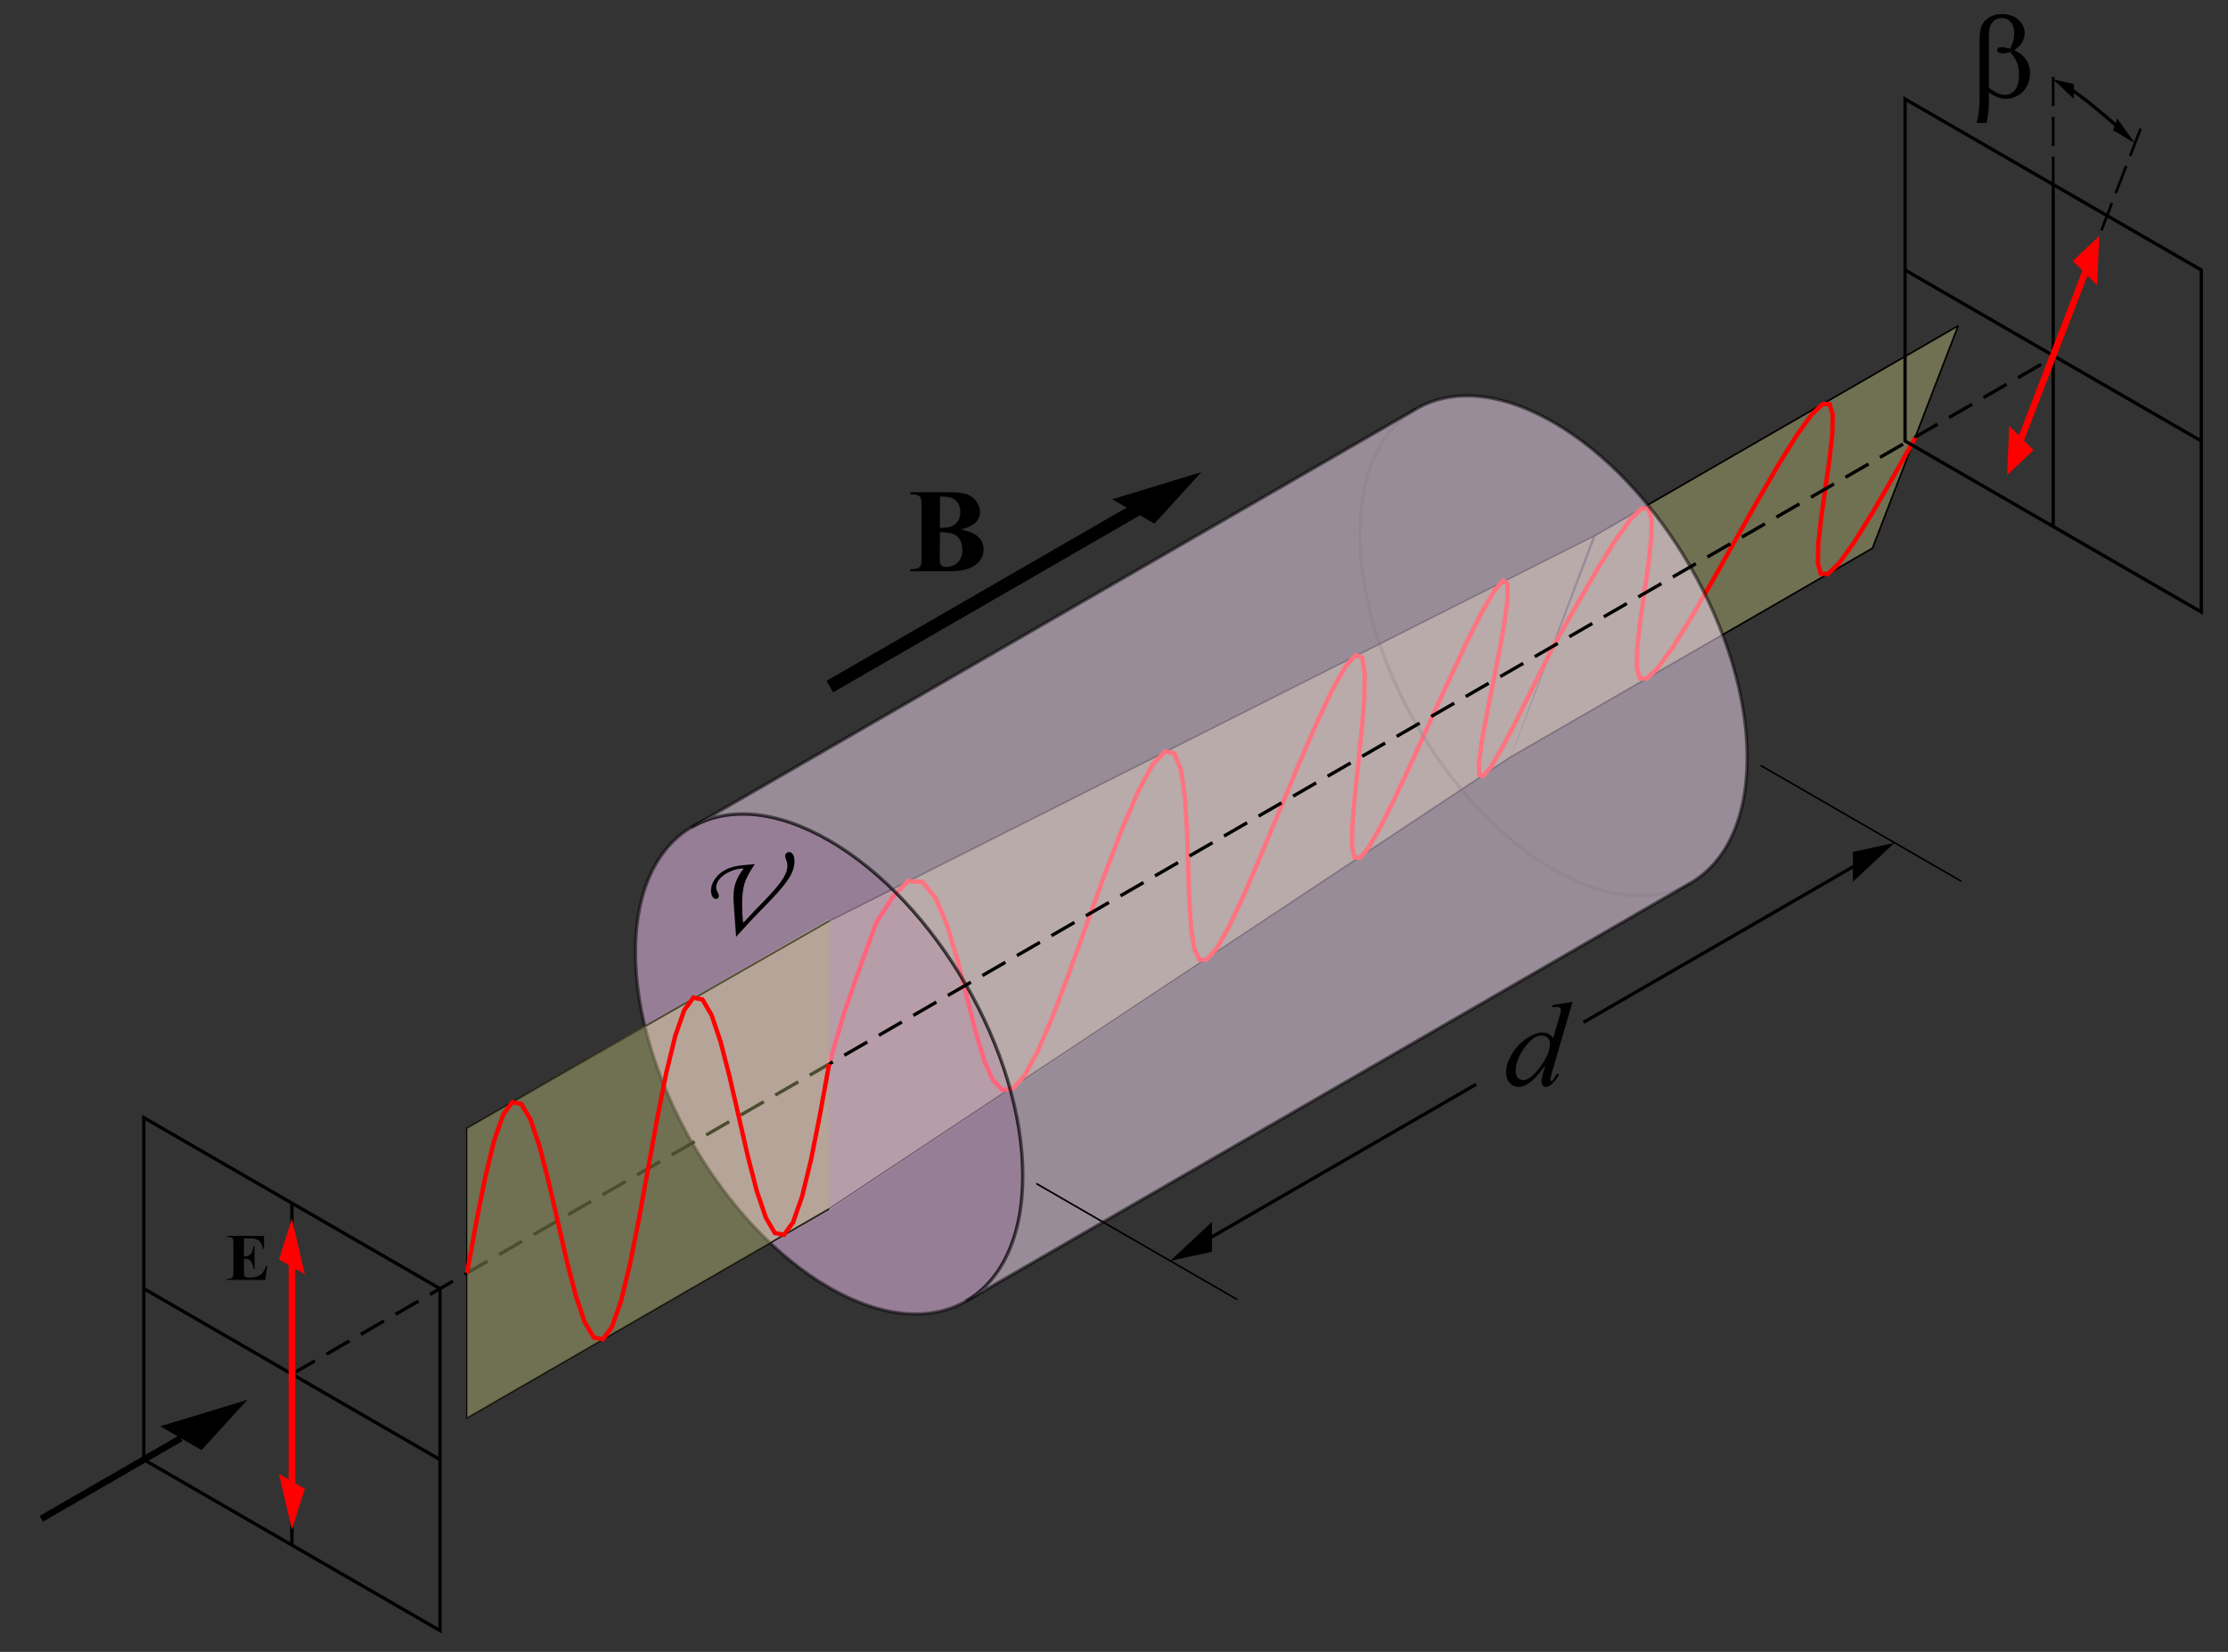 <?xml version="1.0" encoding="utf-8"?>
<!-- Generator: Adobe Illustrator 10.0, SVG Export Plug-In . SVG Version: 3.0.0 Build 76)  -->
<!DOCTYPE svg PUBLIC "-//W3C//DTD SVG 1.0//EN"    "http://www.w3.org/TR/2001/REC-SVG-20010904/DTD/svg10.dtd">
<svg  xmlns="http://www.w3.org/2000/svg" xmlns:xlink="http://www.w3.org/1999/xlink" xmlns:a="http://ns.adobe.com/AdobeSVGViewerExtensions/3.0/"
	 width="335.333" height="248.667" viewBox="0 0 335.333 248.667" overflow="visible" enable-background="new 0 0 335.333 248.667"
	 xml:space="preserve">
	<rect x="0" y="0" width="335.333" height="248.667" fill="#333333" stroke="none"/>
	<g id="Layer_1">
		<path fill="none" d="M335.333,248.667H0V0h335.333V248.667z"/>
		<path opacity="0.3" fill="#FFFF99" d="M281.916,82.473l-54.506,31.47l12.858-33.466l54.506-31.47L281.916,82.473z"/>
		<path opacity="0.3" fill="#FFFF99" d="M227.331,114.088l-102.533,68.125V138.64l115.005-58.09L227.331,114.088z"/>
		<path fill="none" stroke="#000000" stroke-width="0.25" d="M124.797,181.952l102.565-67.981l54.458-31.441l12.906-33.494"/>
		<path fill="none" stroke="#000000" stroke-width="0.25" d="M294.727,49.036l-54.458,31.441L124.797,138.64"/>
		<g>
			<path fill="none" stroke="#FF0000" stroke-width="0.655" d="M233.815,97.224l-3.31,6.633l-2.461,4.967l-2.087,3.973
				l-1.623,2.721l-1.104,1.296l-0.578-0.185l-0.073-1.631l0.371-2.933l0.723-3.998l0.931-4.689l0.977-4.918l0.834-4.598l0.491-3.703
				l-0.02-2.281l-0.648-0.478l-1.313,1.477l-1.928,3.326l-2.41,4.823l-2.715,5.806l-2.822,6.205"/>
			<path fill="none" stroke="#FF0000" stroke-width="0.655" d="M215.049,109.037l-2.745,6.032l-2.507,5.364l-2.157,4.298
				l-1.732,2.968l-1.264,1.461l-0.795-0.101l-0.351-1.63l0.035-3.012l0.339-4.155l0.514-4.91l0.539-5.178l0.401-4.859l0.082-3.911
				l-0.385-2.382l-0.953-0.425l-1.544,1.697l-2.083,3.706l-2.491,5.32l-2.739,6.362l-2.813,6.768"/>
			<path fill="none" stroke="#FF0000" stroke-width="0.655" d="M192.401,122.452l-2.723,6.556l-2.507,5.822l-2.204,4.677
				l-1.851,3.262l-1.473,1.674l-1.107,0.032l-0.77-1.58l-0.484-3.046l-0.273-4.269l-0.169-5.096l-0.18-5.412l-0.32-5.098
				l-0.594-4.099l-0.978-2.448l-1.416-0.325l-1.868,1.998l-2.252,4.183l-2.522,5.922l-2.666,7.022l-2.679,7.422"/>
			<path fill="none" stroke="#FF0000" stroke-width="0.655" d="M163.366,139.65l-2.583,7.157l-2.41,6.347l-2.198,5.114
				l-1.976,3.621l-1.755,1.955l-1.568,0.242l-1.419-1.439l-1.322-2.979l-1.278-4.281l-1.31-5.181l-1.405-5.554l-1.557-5.254
				l-1.76-4.206l-1.98-2.432l-2.18-0.115l-2.338,2.419l-2.423,3.794l-2.429,6.66l-2.382,6.802l-2.295,7.844"/>
		</g>
		<g>
			<path fill="none" stroke="#FF0000" stroke-width="0.655" d="M288.347,65.74l-3.351,5.957l-3.152,5.453l-2.785,4.486
				l-2.276,3.165l-1.677,1.605l-1.05-0.031l-0.449-1.592l0.058-2.911l0.435-3.883l0.622-4.381l0.623-4.383l0.429-3.875l0.061-2.917
				l-0.45-1.591l-1.045-0.033l-1.678,1.605l-2.278,3.167l-2.784,4.49l-3.155,5.45l-3.35,5.957"/>
			<path fill="none" stroke="#FF0000" stroke-width="0.655" d="M261.093,81.475l-3.35,5.956l-3.153,5.453l-2.785,4.486
				l-2.276,3.166l-1.677,1.605l-1.048-0.032l-0.45-1.591l0.059-2.912l0.432-3.881l0.623-4.382l0.622-4.382l0.432-3.877l0.06-2.917
				l-0.45-1.591l-1.046-0.033l-1.678,1.605l-2.278,3.167l-2.784,4.49l-3.155,5.45l-3.35,5.957"/>
		</g>
		<path opacity="0.23" fill="none" stroke="#000000" stroke-width="0.5" d="M254.425,132.923
			c-5.274,3.046-12.561,2.606-20.609-2.041c-16.097-9.293-29.146-31.896-29.146-50.482c0-9.293,3.262-15.824,8.537-18.869"/>
		<path opacity="0.49" fill="#FFCCFF" stroke="#000000" stroke-width="0.5" d="M153.943,176.993
			c0,18.587-13.049,26.121-29.146,16.827s-29.146-31.896-29.146-50.482s13.049-26.121,29.146-16.827
			S153.943,158.406,153.943,176.993z"/>
		<path opacity="0.5" fill="#FFE6FF" stroke="#000000" stroke-width="0.5" d="M104.19,124.473l109.018-62.94l-0.095,0.05
			c5.282-3.104,12.606-2.686,20.702,1.988c16.097,9.293,29.146,31.896,29.146,50.482c0,9.293-3.263,15.824-8.537,18.869h-0.001
			l-109.017,62.94c5.274-3.045,8.537-9.575,8.537-18.869c0-18.587-13.05-41.189-29.146-50.482
			c-8.096-4.674-15.42-5.092-20.702-1.988L104.19,124.473z"/>
		<path fill="#FFFFFF" stroke="#000000" stroke-width="0.5" stroke-dasharray="4 2" d="M43.934,206.853L308.879,53.885"/>
		<path fill="none" stroke="#000000" stroke-width="0.25" d="M124.797,181.952l-54.507,31.47v-43.573l54.507-31.209"/>
		<path opacity="0.3" fill="#FFFF99" d="M124.797,181.952l-54.507,31.47v-43.573l54.507-31.47V181.952z"/>
		<g>
			<path fill="none" stroke="#FF0000" stroke-width="0.655" d="M124.797,160.166l-1.363,7.518l-1.36,6.863l-1.363,5.603
				l-1.363,3.884l-1.361,1.852l-1.364-0.278l-1.363-2.311l-1.363-4.028l-1.359-5.292l-1.364-5.943l-1.363-5.943l-1.361-5.284
				l-1.364-4.036l-1.364-2.31l-1.36-0.281l-1.363,1.853l-1.364,3.885l-1.361,5.609l-1.363,6.857l-1.364,7.518"/>
			<path fill="none" stroke="#FF0000" stroke-width="0.655" d="M97.544,175.9l-1.363,7.518l-1.361,6.863l-1.363,5.603l-1.363,3.884
				l-1.361,1.852l-1.363-0.279l-1.364-2.31l-1.363-4.028l-1.36-5.292l-1.363-5.943l-1.364-5.943l-1.361-5.285l-1.363-4.036
				l-1.364-2.31l-1.361-0.28l-1.363,1.853l-1.364,3.884l-1.361,5.608l-1.363,6.857l-1.364,7.518"/>
		</g>
		<g>
			<g>
				<path d="M37.233,210.721l-6.896,7.566l-6.208-3.584L37.233,210.721z"/>
				<path d="M309.005,11.957l3.14,0.688v2.25L309.005,11.957z"/>
				<path d="M321.332,21.572l-3.287-1.962l0.61-1.785L321.332,21.572z"/>
				<path stroke="#FF0000" d="M28.995,215.478"/>
			</g>
			<path fill="none" stroke="#000000" d="M27.234,216.495L6.21,228.632"/>
		</g>
		<g>
			<g>
				<path d="M176.135,189.805l6.279-5.875v4.5L176.135,189.805z"/>
				<path stroke="#FF0000" d="M182.414,186.18"/>
			</g>
			<path fill="none" stroke="#000000" stroke-width="0.5" stroke-linecap="square" d="M182.414,186.18l39.537-22.826"/>
		</g>
		<g>
			<g>
				<path d="M285.155,126.865l-6.278,5.875v-4.5L285.155,126.865z"/>
				<path stroke="#FF0000" d="M278.877,130.49"/>
			</g>
			<path fill="none" stroke="#000000" stroke-width="0.5" stroke-linecap="square" d="M278.877,130.49l-40.339,23.287"/>
		</g>
		<g>
			<g>
				<path d="M180.808,71.079l-7.061,7.745l-6.355-3.668L180.808,71.079z"/>
				<path stroke="#FF0000" d="M170.57,76.99"/>
			</g>
			<path fill="none" stroke="#000000" stroke-width="2" stroke-linecap="square" d="M170.57,76.99l-44.809,25.867"/>
		</g>
		<path fill="none" stroke="#000000" stroke-width="0.25" stroke-linecap="square" d="M186.1,195.559l-30.02-17.332"/>
		<path fill="none" stroke="#000000" stroke-width="0.25" stroke-linecap="square" d="M295.115,132.615l-30.02-17.332"/>
		<g>
			<path d="M236.689,150.812l-3.099,10.588c-0.169,0.574-0.253,0.951-0.253,1.13c0,0.052,0.018,0.102,0.051,0.148
				s0.068,0.07,0.104,0.07c0.051,0,0.112-0.034,0.184-0.102c0.135-0.131,0.359-0.478,0.676-1.04l0.299,0.185
				c-0.346,0.576-0.693,1.025-1.045,1.348s-0.682,0.484-0.987,0.484c-0.163,0-0.306-0.071-0.427-0.211
				c-0.121-0.141-0.182-0.341-0.182-0.6c0-0.335,0.088-0.785,0.264-1.35l0.308-1.066c-0.935,1.306-1.786,2.21-2.554,2.711
				c-0.529,0.344-1.035,0.516-1.518,0.516c-0.49,0-0.917-0.199-1.282-0.595c-0.364-0.396-0.546-0.936-0.546-1.617
				c0-0.875,0.302-1.81,0.908-2.803c0.605-0.993,1.404-1.801,2.398-2.424c0.783-0.499,1.503-0.749,2.16-0.749
				c0.344,0,0.64,0.065,0.889,0.195c0.248,0.13,0.493,0.346,0.735,0.647l0.833-2.886c0.09-0.321,0.164-0.577,0.222-0.769
				c0.07-0.24,0.105-0.438,0.105-0.595c0-0.126-0.044-0.231-0.132-0.315c-0.125-0.101-0.286-0.152-0.482-0.152
				c-0.137,0-0.363,0.021-0.679,0.062v-0.313L236.689,150.812z M233.287,157.13c0-0.377-0.121-0.681-0.361-0.911
				c-0.24-0.229-0.547-0.345-0.916-0.345c-0.82,0-1.673,0.613-2.56,1.839c-0.888,1.226-1.331,2.399-1.331,3.519
				c0,0.442,0.113,0.78,0.34,1.012c0.227,0.233,0.498,0.349,0.814,0.349c0.715,0,1.563-0.663,2.543-1.989
				S233.287,158.12,233.287,157.13z"/>
		</g>
		<g>
			<path d="M299.344,13.921v1.488c0,0.951-0.115,1.981-0.344,3.09h-1.5c0.175-0.727,0.279-1.221,0.311-1.485
				c0.084-0.82,0.127-1.42,0.127-1.801V6.236c0-1.048,0.104-1.825,0.31-2.332s0.579-0.93,1.116-1.27
				c0.539-0.34,1.183-0.51,1.934-0.51c1.041,0,1.872,0.281,2.494,0.842s0.934,1.228,0.934,1.999c0,0.497-0.129,0.969-0.387,1.417
				s-0.655,0.835-1.193,1.162c1.595,0.749,2.393,1.914,2.393,3.494c0,0.703-0.164,1.358-0.492,1.967
				c-0.329,0.608-0.781,1.072-1.355,1.391s-1.167,0.479-1.777,0.479c-0.393,0-0.781-0.067-1.165-0.201
				S299.895,14.289,299.344,13.921z M299.344,13.228c0.569,0.398,1.066,0.685,1.488,0.86c0.318,0.129,0.635,0.193,0.952,0.193
				c0.593,0,1.091-0.244,1.493-0.733s0.604-1.263,0.604-2.323c0-0.667-0.098-1.251-0.294-1.751s-0.54-1.049-1.034-1.646
				c-0.4,0.136-0.746,0.204-1.035,0.204c-0.35,0-0.594-0.053-0.736-0.159c-0.143-0.106-0.213-0.221-0.213-0.345
				c0-0.112,0.055-0.212,0.165-0.301s0.287-0.133,0.531-0.133c0.284,0,0.714,0.077,1.288,0.23c0.406-0.81,0.609-1.576,0.609-2.298
				c0-0.733-0.18-1.301-0.541-1.704c-0.359-0.402-0.808-0.603-1.342-0.603c-0.674,0-1.197,0.287-1.569,0.859
				c-0.244,0.38-0.366,0.991-0.366,1.832V13.228z"/>
		</g>
		<g>
			<path d="M144.637,79.695c1.142,0.263,1.943,0.582,2.404,0.956c0.662,0.532,0.994,1.222,0.994,2.069
				c0,0.895-0.361,1.634-1.084,2.218c-0.887,0.708-2.177,1.061-3.869,1.061h-6.072v-0.313c0.563,0,0.944-0.051,1.145-0.155
				c0.2-0.104,0.341-0.238,0.422-0.403c0.081-0.166,0.121-0.573,0.121-1.223v-7.719c0-0.649-0.041-1.059-0.121-1.227
				c-0.081-0.168-0.223-0.303-0.426-0.403c-0.204-0.101-0.583-0.151-1.14-0.151v-0.313h5.736c1.371,0,2.341,0.122,2.912,0.365
				s1.021,0.607,1.351,1.09c0.329,0.484,0.494,0.999,0.494,1.543c0,0.575-0.211,1.086-0.634,1.535
				C146.446,79.076,145.702,79.432,144.637,79.695z M141.461,80.125l-0.012,3.827l-0.001,0.438c0,0.315,0.079,0.553,0.236,0.713
				c0.157,0.161,0.391,0.241,0.7,0.241c0.458,0,0.88-0.104,1.266-0.312s0.683-0.509,0.889-0.904s0.309-0.835,0.309-1.321
				c0-0.556-0.114-1.055-0.34-1.497s-0.566-0.751-1.019-0.928C143.036,80.205,142.36,80.119,141.461,80.125z M141.464,79.468
				c0.834,0,1.449-0.094,1.846-0.283s0.7-0.453,0.91-0.795s0.315-0.778,0.315-1.308s-0.104-0.964-0.311-1.303
				s-0.503-0.597-0.889-0.773s-1.004-0.262-1.856-0.256L141.464,79.468z"/>
		</g>
		<g>
			<path d="M36.719,186.417v2.703h0.133c0.424,0,0.732-0.132,0.923-0.396c0.19-0.264,0.313-0.653,0.365-1.167h0.172v3.453h-0.172
				c-0.04-0.376-0.123-0.684-0.25-0.923c-0.126-0.24-0.274-0.401-0.442-0.484s-0.411-0.124-0.73-0.124v1.875
				c0,0.367,0.016,0.591,0.046,0.673s0.088,0.149,0.173,0.201c0.085,0.053,0.222,0.079,0.41,0.079h0.396
				c0.619,0,1.115-0.144,1.488-0.433c0.373-0.289,0.641-0.726,0.804-1.312h0.183l-0.298,2.104h-5.733v-0.172h0.221
				c0.193,0,0.349-0.035,0.467-0.104c0.085-0.047,0.15-0.126,0.196-0.239c0.036-0.08,0.054-0.288,0.054-0.626v-4.344
				c0-0.305-0.008-0.492-0.024-0.561c-0.033-0.116-0.094-0.206-0.182-0.269c-0.125-0.093-0.295-0.139-0.511-0.139h-0.221v-0.172
				h5.547v1.938h-0.172c-0.095-0.474-0.228-0.814-0.399-1.021c-0.172-0.206-0.414-0.357-0.728-0.454
				c-0.184-0.059-0.526-0.087-1.029-0.087H36.719z"/>
		</g>
		<g>
			<path d="M110.79,141.021l-0.308-4.257c-0.063-0.868-0.094-1.439-0.094-1.715c0-0.79,0.112-1.517,0.337-2.182
				c0.225-0.664,0.624-1.377,1.196-2.138c-0.681,0-1.375,0.163-2.082,0.487c-0.707,0.325-1.225,0.699-1.554,1.123
				c-0.329,0.423-0.493,0.85-0.493,1.279c0,0.197,0.059,0.406,0.178,0.626c0.152,0.278,0.229,0.49,0.229,0.635
				c0,0.134-0.041,0.241-0.123,0.322s-0.186,0.122-0.314,0.122c-0.187,0-0.35-0.096-0.489-0.288
				c-0.175-0.255-0.262-0.572-0.262-0.949c0-0.708,0.269-1.391,0.807-2.047s1.275-1.141,2.211-1.455
				c0.602-0.203,1.479-0.342,2.632-0.418c0.31-0.023,0.625-0.053,0.947-0.088c-0.792,1.161-1.309,2.13-1.549,2.908
				c-0.241,0.777-0.361,1.832-0.361,3.163c0,1.015,0.053,1.941,0.158,2.78l1.68-1.8l1.435-1.475
				c1.466-1.498,2.454-2.679,2.962-3.543c0.384-0.652,0.577-1.245,0.577-1.78c0-0.293-0.069-0.617-0.208-0.969
				c-0.091-0.223-0.136-0.394-0.136-0.511c0-0.158,0.06-0.296,0.181-0.414c0.121-0.117,0.264-0.176,0.429-0.176
				c0.224,0,0.413,0.115,0.566,0.344s0.23,0.587,0.23,1.075c0,0.476-0.1,0.979-0.3,1.511c-0.2,0.532-0.62,1.208-1.261,2.031
				s-1.63,1.912-2.97,3.268C113.636,137.908,112.219,139.419,110.79,141.021z"/>
		</g>
		<g>
			<path fill="none" stroke="#000000" stroke-width="0.5" d="M66.226,245.462l-44.583-25.74v-51.479l44.583,25.741V245.462z"/>
			<path fill="none" stroke="#000000" stroke-width="0.5" d="M43.934,181.112v51.479"/>
			<path fill="none" stroke="#000000" stroke-width="0.5" d="M66.226,219.723l-44.583-25.741"/>
		</g>
		<g>
			<path fill="none" stroke="#000000" stroke-width="0.5" d="M331.312,92.129l-44.583-25.74V14.909l44.583,25.741V92.129z"/>
			<path fill="none" stroke="#000000" stroke-width="0.5" d="M309.02,27.779v51.479"/>
			<path fill="none" stroke="#000000" stroke-width="0.5" d="M331.312,66.39l-44.583-25.741"/>
		</g>
		<g>
			<g>
				<path fill="#FF0000" d="M43.934,183.453l1.948,8.375l-3.897-2.25L43.934,183.453z"/>
				<path stroke="#FF0000" d="M43.934,190.703"/>
			</g>
			<g>
				<path fill="#FF0000" d="M43.934,230.253l-1.948-8.375l3.897,2.25L43.934,230.253z"/>
				<path stroke="#FF0000" d="M43.934,223.003"/>
			</g>
			<path fill="none" stroke="#FF0000" stroke-linecap="square" d="M43.934,190.703v32.3"/>
		</g>
		<g>
			<path fill="none" stroke="#000000" stroke-width="0.4" stroke-linecap="square" stroke-dasharray="4 2" d="M322.104,19.564
				L309.02,53.52"/>
		</g>
		<path fill="none" stroke="#000000" stroke-width="0.4" stroke-linecap="square" stroke-dasharray="4 2" d="M309.02,27.779V9.917"
			/>
		<path fill="none" stroke="#000000" stroke-width="0.5" d="M311.727,13.452c2.123,1.437,5.079,3.942,7.08,5.715"/>
		<g>
			<g>
				<path fill="#FF0000" d="M315.949,35.533l-0.315,7.399l-3.662-3.653L315.949,35.533z"/>
				<path stroke="#FF0000" d="M310.292,44.616"/>
			</g>
			<g>
				<path fill="#FF0000" d="M302.089,71.508l0.317-7.399l3.66,3.653L302.089,71.508z"/>
			</g>
			<path fill="none" stroke="#FF0000" stroke-linecap="square" d="M313.803,41.105L309.02,53.52l-4.783,12.415"/>
		</g>
	</g>
</svg>
